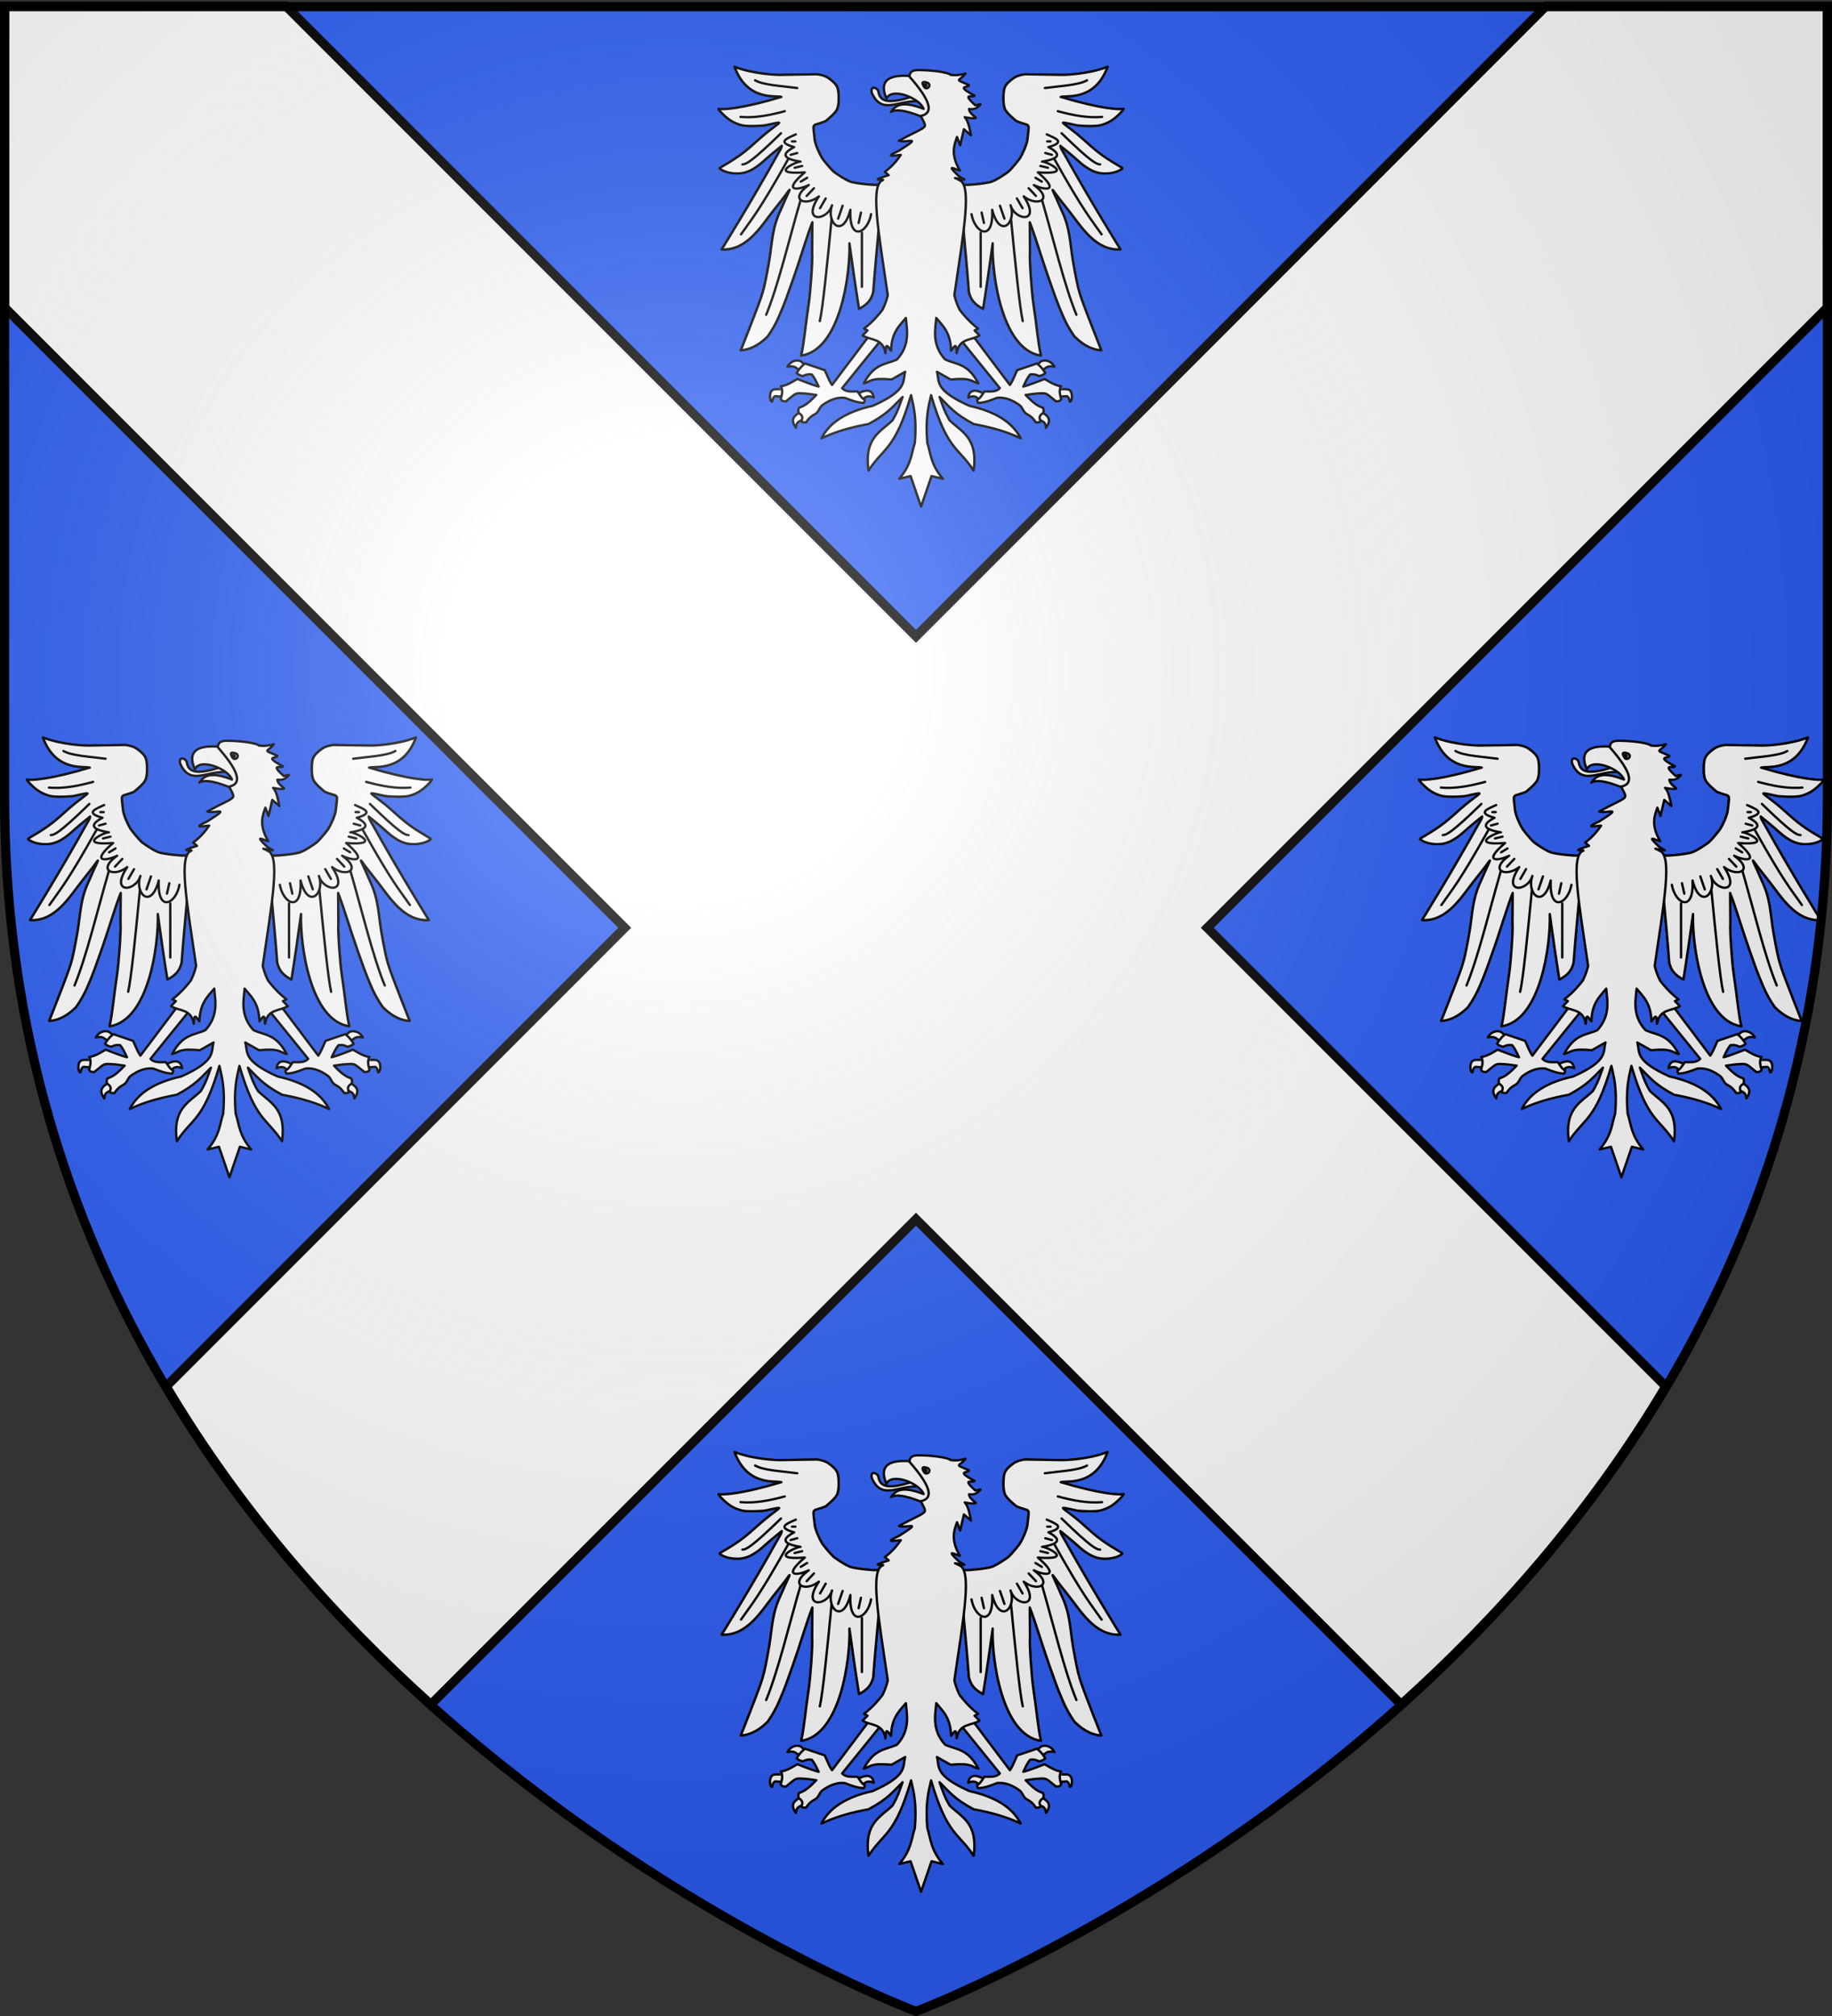 <svg xmlns="http://www.w3.org/2000/svg" xmlns:xlink="http://www.w3.org/1999/xlink" width="600" height="660" version="1.0"><rect width="100%" height="100%" fill="#333333" stroke="none"/><desc>Flag of Canton of Valais (Wallis)</desc><defs><g id="c"><path id="b" d="M0 0v1h.5z" transform="rotate(18 3.157 -.5)"/><use xlink:href="#b" width="810" height="540" transform="scale(-1 1)"/></g><g id="d"><use xlink:href="#c" width="810" height="540" transform="rotate(72)"/><use xlink:href="#c" width="810" height="540" transform="rotate(144)"/></g><g id="f"><path id="e" d="M0 0v1h.5z" transform="rotate(18 3.157 -.5)"/><use xlink:href="#e" width="810" height="540" transform="scale(-1 1)"/></g><g id="g"><use xlink:href="#f" width="810" height="540" transform="rotate(72)"/><use xlink:href="#f" width="810" height="540" transform="rotate(144)"/></g><g id="i"><path id="h" d="M0 0v1h.5z" transform="rotate(18 3.157 -.5)"/><use xlink:href="#h" width="810" height="540" transform="scale(-1 1)"/></g><g id="j"><use xlink:href="#i" width="810" height="540" transform="rotate(72)"/><use xlink:href="#i" width="810" height="540" transform="rotate(144)"/></g><g id="l"><path id="k" d="M0 0v1h.5z" transform="rotate(18 3.157 -.5)"/><use xlink:href="#k" width="810" height="540" transform="scale(-1 1)"/></g><g id="m"><use xlink:href="#l" width="810" height="540" transform="rotate(72)"/><use xlink:href="#l" width="810" height="540" transform="rotate(144)"/></g><g id="o"><path id="n" d="M0 0v1h.5z" transform="rotate(18 3.157 -.5)"/><use xlink:href="#n" width="810" height="540" transform="scale(-1 1)"/></g><g id="p"><use xlink:href="#o" width="810" height="540" transform="rotate(72)"/><use xlink:href="#o" width="810" height="540" transform="rotate(144)"/></g><g id="r"><path id="q" d="M0 0v1h.5z" transform="rotate(18 3.157 -.5)"/><use xlink:href="#q" width="810" height="540" transform="scale(-1 1)"/></g><g id="s"><use xlink:href="#r" width="810" height="540" transform="rotate(72)"/><use xlink:href="#r" width="810" height="540" transform="rotate(144)"/></g><g id="v"><path id="u" d="M0 0v1h.5z" transform="rotate(18 3.157 -.5)"/><use xlink:href="#u" width="810" height="540" transform="scale(-1 1)"/></g><g id="w"><use xlink:href="#v" width="810" height="540" transform="rotate(72)"/><use xlink:href="#v" width="810" height="540" transform="rotate(144)"/></g><g id="y"><path id="x" d="M0 0v1h.5z" transform="rotate(18 3.157 -.5)"/><use xlink:href="#x" width="810" height="540" transform="scale(-1 1)"/></g><g id="z"><use xlink:href="#y" width="810" height="540" transform="rotate(72)"/><use xlink:href="#y" width="810" height="540" transform="rotate(144)"/></g><radialGradient xlink:href="#a" id="D" cx="221.445" cy="226.331" r="300" fx="221.445" fy="226.331" gradientTransform="matrix(1.353 0 0 1.349 -77.63 -85.747)" gradientUnits="userSpaceOnUse"/><linearGradient id="a"><stop offset="0" style="stop-color:white;stop-opacity:.314"/><stop offset=".19" style="stop-color:white;stop-opacity:.251"/><stop offset=".6" style="stop-color:#6b6b6b;stop-opacity:.125"/><stop offset="1" style="stop-color:black;stop-opacity:.125"/></linearGradient></defs><g style="display:inline"><path d="M300 658.5s298.5-112.32 298.5-397.772V2.176H1.5v258.552C1.5 546.18 300 658.5 300 658.5" style="display:inline;fill:#2b5df2;fill-opacity:1;fill-rule:evenodd;stroke:none;stroke-width:1px;stroke-linecap:butt;stroke-linejoin:miter;stroke-opacity:1"/><g style="display:inline"><path d="M1.5 2.188v98.593l203.094 203.094L54.438 454.031c24.649 41.455 55.338 75.993 86.687 104.125L300 399.281l158.875 158.875c31.349-28.132 62.039-62.67 86.688-104.125L395.405 303.875 598.5 100.781V2.188h-92.219L300 208.468 93.719 2.189Z" style="display:inline;opacity:1;fill:#fff;fill-opacity:1;fill-rule:evenodd;stroke:#000;stroke-width:3;stroke-linecap:butt;stroke-linejoin:miter;stroke-miterlimit:4;stroke-dasharray:none;stroke-opacity:1" transform="translate(0 -.14)"/></g><g style="fill:#fff"><g id="B" style="display:inline;fill:#fff"><g style="fill:#fff" transform="matrix(.261 0 0 .252 -3.16 230.388)"><g style="fill:#fff;stroke:#000;stroke-width:7.261;stroke-miterlimit:4;stroke-dasharray:none;stroke-opacity:1" transform="matrix(.413 0 0 .413 152.274 105.885)"><path id="A" d="m233.94 227.532-9.597-6.566c-4.546 2.273-65.155-4.04-81.065-9.596s-47.565-28.371-50.76-31.315c-12.821-11.811-33.62-39.53-35.633-42.932-8.016-13.535-20.28-41.712-22.39-57.116-2.118-15.467-4.267-40.389-3.762-41.651s1.892-5.852 6.732-7.299c5.444-1.627 28.768-8.677 32.029-12.053 2.608-2.7 29.85-24.202 34.013-38.732 3.566-12.445 3.701-21.188 3.701-30.28 0-9.09-.043-22.944-3.578-33.804-3.536-10.859-13.594-20.534-27.231-30.636s-35.146-12.078-35.146-12.078l-115.454 1.959c-.117.023-76.639-1.445-134.602-25.532 39.02 110.133 128.176 88.47 142.222 94.788C-188.694-17.366-245.587-14.683-257.5-17.935c.186 3.318 14.913 20.25 31.758 33.1 13.626 10.396 32.507 17.472 41.478 18.923 18.812 3.043 39.512 1.888 61.85.459 12.5-.8 52.025-13.023 48.762-8.035-2.56 3.913-20.12 16.123-41.606 34.193-18.877 15.876-40.751 38.007-62.33 55.753-38.59 31.738-78.629 50.822-76.376 52.99 12.738 12.261 48.17 20.978 77.59 12.312 12.628-3.72 20.489-8.184 34.288-17.72 10.662-7.37 25.496-21.717 34.291-29.654 16.691-15.064 32.371-27.528 42.224-36.153-.031 6.776-5.249 14.04-11.617 25.758-79.802 148.998-170.716 300.016-170.716 300.016 76.414 4.213 119.584-73.49 156.334-121.388 46.775-60.962 36.092-48.204 46.202-61.955s-2.416 8.679-23.739 60.61c-25.83 56.35-25.166 99.525-34.453 158.859-7.16 44.28-17.798 96.784-18.074 90.648-.999 14.782-37.67 110.178-68.186 190.414 36.057-2.907 61.935-23.852 81.318-43.437 14.394-21.321 26.345-42.994 35.355-65.66 16.42-38.237 28.31-74.843 40.28-109.807C-7.794 449.04 9.71 384.384 27.362 338.649l-.561 95.102c2.128 22.72-5.342 126.746-9.97 158.584C5.579 669.75 2.862 715.707-6.478 757.862 112.196 739.4 142.734 502.353 139.996 404.814c9.765 72.952 19.53 143.8 29.294 206.071 23.717-13.238 37.113-26.858 42.932-53.538 5.22-73.776 11.448-137.213 16.667-199.505l48.993-94.955z" style="color:#000;display:inline;overflow:visible;visibility:visible;fill:#fff;fill-opacity:1;fill-rule:nonzero;stroke:#000;stroke-width:7.261;stroke-linecap:butt;stroke-linejoin:round;stroke-miterlimit:4;stroke-dasharray:none;stroke-dashoffset:0;stroke-opacity:1;marker:none;marker-start:none;marker-mid:none;marker-end:none"/><use xlink:href="#A" transform="matrix(-1 0 0 1 715.071 0)"/></g><g style="fill:#fff;fill-opacity:1;stroke:#000;stroke-width:7.261;stroke-linecap:round;stroke-linejoin:round;stroke-miterlimit:4;stroke-dasharray:none;stroke-opacity:1"><path d="M-54.394 887.56c.094-.576.898-23.58.883-23.382-.014.199-29.915-.791-35.07.31-8.803 1.882-13.834 10.906-12.434 26.755.805 5.256 1.34 10.782 6.06 12.122 4.783-22.01 10.592-17.093 15.665-17.016 6.13.094 24.802 1.786 24.896 1.21" style="color:#000;display:inline;overflow:visible;visibility:visible;opacity:1;fill:#fff;fill-opacity:1;fill-rule:nonzero;stroke:#000;stroke-width:7.261;stroke-linecap:round;stroke-linejoin:round;stroke-miterlimit:4;stroke-dasharray:none;stroke-dashoffset:0;stroke-opacity:1;marker:none;marker-start:none;marker-mid:none;marker-end:none" transform="matrix(.413 0 0 .413 152.274 105.885)"/><path d="m10 792.005-15.714 15.714-16.072-10.714c-5.257-5.067-14.417-6.283-26.428-3.571 12.29-23.85 38.058-22.588 44.285-13.929z" style="color:#000;display:inline;overflow:visible;visibility:visible;opacity:1;fill:#fff;fill-opacity:1;fill-rule:nonzero;stroke:#000;stroke-width:7.261;stroke-linecap:round;stroke-linejoin:round;stroke-miterlimit:4;stroke-dasharray:none;stroke-dashoffset:0;stroke-opacity:1;marker:none;marker-start:none;marker-mid:none;marker-end:none" transform="matrix(.413 0 0 .413 152.274 105.885)"/><path d="M5.714 959.148c13.004-3.154 4.82-38.556-12.5-25.714S-43.12 955.38-22.5 985.219c1.043-21.554 15.211-22.917 28.214-26.071" style="color:#000;display:inline;overflow:visible;visibility:visible;opacity:1;fill:#fff;fill-opacity:1;fill-rule:nonzero;stroke:#000;stroke-width:7.261;stroke-linecap:round;stroke-linejoin:round;stroke-miterlimit:4;stroke-dasharray:none;stroke-dashoffset:0;stroke-opacity:1;marker:none;marker-start:none;marker-mid:none;marker-end:none" transform="matrix(.413 0 0 .413 152.274 105.885)"/><path d="M162.857 879.505c30.407-17.46 47.33-13.73 51.072 10.714-16.16-7.776-26.677-3.011-34.286 8.215" style="color:#000;display:inline;overflow:visible;visibility:visible;opacity:1;fill:#fff;fill-opacity:1;fill-rule:nonzero;stroke:#000;stroke-width:7.261;stroke-linecap:round;stroke-linejoin:round;stroke-miterlimit:4;stroke-dasharray:none;stroke-dashoffset:0;stroke-opacity:1;marker:none;marker-start:none;marker-mid:none;marker-end:none" transform="matrix(.413 0 0 .413 152.274 105.885)"/></g><path d="m253.798 393.725-14.166-7.083-51.352 70.535c-3.5-5.047-6.146-12.65-9.15-19.183l-24.617-8.681c-3.744 2.575-7.43 7.013-10.625 12.395 2.24 2.398 5.013 3.194 7.796 3.959 3.738-2.034 7.476-2.814 11.215-2.066 4.572 6.074 6.006 10.578 8.558 15.642-6.927-1.81-15.487-5.307-26.72-9.81-6.191 3.65-12.902 8.383-20.658 9.428a15 15 0 0 1 1.362 4.02c.808 4.361-.474 8.462-1.499 12.594 1.76 3.735 4.46 2.446 6.27 3.124 10.649-8.694 11.285-10.411 16.821-10.625 11.124.29 14.838 1.401 21.473 2.189-6.106 6.584-13.177 14.087-21.544 16.527-1.186 1.933-1.06 4.303-.59 6.788 7.114 4.754 3.856 7.46 3.714 11.179.814 1.096 3.153 1.177 5.607 1.18 5.795-8.984 9.103-8.853 13.403-12.36 3.062-3.454 3.99-7.71 7.099-10.044 10.566-7.932 19.954-10.566 28.439-9.434 10.217 4.118 16.185 6.21 23.488 6.493.248-1.47 1.682-.987.92-4.478-2.95-.457-5.902-6.323-8.853-10.329-7.109-.054-14.763.983-19.219-4.376z" style="color:#000;display:inline;overflow:visible;visibility:visible;fill:#fff;fill-opacity:1;fill-rule:nonzero;stroke:#000;stroke-width:3;stroke-linecap:round;stroke-linejoin:round;stroke-miterlimit:4;stroke-dasharray:none;stroke-dashoffset:0;stroke-opacity:1;marker:none;marker-start:none;marker-mid:none;marker-end:none"/><g style="fill:#fff;fill-opacity:1;stroke:#000;stroke-width:7.261;stroke-linecap:round;stroke-linejoin:round;stroke-miterlimit:4;stroke-dasharray:none;stroke-opacity:1"><path d="M-54.394 887.56c.094-.576.898-23.58.883-23.382-.014.199-29.915-.791-35.07.31-8.803 1.882-13.834 10.906-12.434 26.755.805 5.256 1.34 10.782 6.06 12.122 4.783-22.01 10.592-17.093 15.665-17.016 6.13.094 24.802 1.786 24.896 1.21" style="color:#000;display:inline;overflow:visible;visibility:visible;opacity:1;fill:#fff;fill-opacity:1;fill-rule:nonzero;stroke:#000;stroke-width:7.261;stroke-linecap:round;stroke-linejoin:round;stroke-miterlimit:4;stroke-dasharray:none;stroke-dashoffset:0;stroke-opacity:1;marker:none;marker-start:none;marker-mid:none;marker-end:none" transform="matrix(-.413 0 0 .413 447.476 105.885)"/><path d="m10 792.005-15.714 15.714-16.072-10.714c-5.257-5.067-14.417-6.283-26.428-3.571 12.29-23.85 38.058-22.588 44.285-13.929z" style="color:#000;display:inline;overflow:visible;visibility:visible;opacity:1;fill:#fff;fill-opacity:1;fill-rule:nonzero;stroke:#000;stroke-width:7.261;stroke-linecap:round;stroke-linejoin:round;stroke-miterlimit:4;stroke-dasharray:none;stroke-dashoffset:0;stroke-opacity:1;marker:none;marker-start:none;marker-mid:none;marker-end:none" transform="matrix(-.413 0 0 .413 447.476 105.885)"/><path d="M5.714 959.148c13.004-3.154 4.82-38.556-12.5-25.714S-43.12 955.38-22.5 985.219c1.043-21.554 15.211-22.917 28.214-26.071" style="color:#000;display:inline;overflow:visible;visibility:visible;opacity:1;fill:#fff;fill-opacity:1;fill-rule:nonzero;stroke:#000;stroke-width:7.261;stroke-linecap:round;stroke-linejoin:round;stroke-miterlimit:4;stroke-dasharray:none;stroke-dashoffset:0;stroke-opacity:1;marker:none;marker-start:none;marker-mid:none;marker-end:none" transform="matrix(-.413 0 0 .413 447.476 105.885)"/><path d="M162.857 879.505c30.407-17.46 47.33-13.73 51.072 10.714-16.16-7.776-26.677-3.011-34.286 8.215" style="color:#000;display:inline;overflow:visible;visibility:visible;opacity:1;fill:#fff;fill-opacity:1;fill-rule:nonzero;stroke:#000;stroke-width:7.261;stroke-linecap:round;stroke-linejoin:round;stroke-miterlimit:4;stroke-dasharray:none;stroke-dashoffset:0;stroke-opacity:1;marker:none;marker-start:none;marker-mid:none;marker-end:none" transform="matrix(-.413 0 0 .413 447.476 105.885)"/></g><path d="m345.952 393.725 14.166-7.083 51.352 70.535c3.5-5.047 6.146-12.65 9.15-19.183l24.617-8.681c3.744 2.575 7.43 7.013 10.625 12.395-2.24 2.398-5.013 3.194-7.796 3.959-3.738-2.034-7.477-2.814-11.215-2.066-4.572 6.074-6.006 10.578-8.558 15.642 6.927-1.81 15.487-5.307 26.719-9.81 6.192 3.65 12.903 8.383 20.659 9.428a15 15 0 0 0-1.362 4.02c-.808 4.361.474 8.462 1.499 12.594-1.761 3.735-4.46 2.446-6.27 3.124-10.649-8.694-11.285-10.411-16.822-10.625-11.123.29-14.837 1.401-21.472 2.189 6.106 6.584 13.177 14.087 21.544 16.527 1.186 1.933 1.06 4.303.59 6.788-7.114 4.754-3.856 7.46-3.714 11.179-.814 1.096-3.153 1.177-5.607 1.18-5.795-8.984-9.103-8.853-13.403-12.36-3.062-3.454-3.99-7.71-7.099-10.044-10.566-7.932-19.954-10.566-28.439-9.434-10.217 4.118-16.185 6.21-23.488 6.493-.248-1.47-1.682-.987-.921-4.478 2.951-.457 5.903-6.323 8.854-10.329 7.109-.054 14.763.983 19.219-4.376z" style="color:#000;display:inline;overflow:visible;visibility:visible;fill:#fff;fill-opacity:1;fill-rule:nonzero;stroke:#000;stroke-width:3;stroke-linecap:round;stroke-linejoin:round;stroke-miterlimit:4;stroke-dasharray:none;stroke-dashoffset:0;stroke-opacity:1;marker:none;marker-start:none;marker-mid:none;marker-end:none"/><path d="m351.067 199.897 3.965-2.713c1.878.939 26.92-1.67 33.494-3.965s19.653-11.722 20.973-12.939c5.298-4.88 13.891-16.333 14.723-17.738 3.312-5.593 8.38-17.235 9.251-23.6.875-6.39 1.763-16.687 1.555-17.209-.209-.521-.782-2.418-2.782-3.015-2.25-.672-11.886-3.585-13.233-4.98-1.078-1.116-12.334-10-14.054-16.004-1.473-5.142-1.53-8.754-1.53-12.51s.019-9.48 1.48-13.968c1.46-4.486 5.616-8.484 11.25-12.658s14.522-4.99 14.522-4.99l47.703.81c.048.009 31.665-.598 55.615-10.55-16.123 45.505-52.96 36.554-58.763 39.164 50.454 15.678 73.961 16.787 78.883 15.443-.077 1.371-6.162 8.367-13.121 13.677-5.63 4.295-13.432 7.218-17.138 7.818-7.773 1.257-16.326.78-25.556.19-5.164-.33-21.495-5.381-20.147-3.32 1.058 1.617 8.313 6.661 17.19 14.128 7.8 6.56 16.838 15.703 25.754 23.035 15.945 13.114 32.488 21 31.557 21.895-5.263 5.066-19.903 8.667-32.058 5.087-5.218-1.537-8.466-3.382-14.167-7.322-4.406-3.045-10.535-8.973-14.169-12.252-6.896-6.224-13.375-11.374-17.446-14.938.013 2.8 2.169 5.801 4.8 10.643 32.972 61.563 70.536 123.96 70.536 123.96-31.572 1.74-49.41-30.365-64.594-50.155-19.326-25.188-14.912-19.917-19.09-25.598-4.177-5.682 1 3.585 9.81 25.042 10.671 23.283 10.397 41.122 14.235 65.637 2.958 18.296 7.353 39.99 7.467 37.454.413 6.108 15.564 45.523 28.173 78.675-14.898-1.201-25.59-9.855-33.598-17.947-5.948-8.81-10.886-17.764-14.608-27.13-6.785-15.798-11.698-30.923-16.643-45.37-10.36-30.265-17.592-56.98-24.886-75.876l.232 39.294c-.88 9.387 2.207 52.368 4.12 65.523 4.649 31.986 5.772 50.975 9.63 68.392-49.033-7.628-61.65-105.57-60.52-145.871-4.034 30.142-8.068 59.415-12.103 85.144-9.799-5.47-15.334-11.097-17.738-22.121-2.157-30.483-4.73-56.693-6.887-82.431l-20.242-39.233z" style="color:#000;display:inline;overflow:visible;visibility:visible;fill:#fff;fill-opacity:1;fill-rule:nonzero;stroke:#000;stroke-width:3;stroke-linecap:butt;stroke-linejoin:round;stroke-miterlimit:4;stroke-dasharray:none;stroke-dashoffset:0;stroke-opacity:1;marker:none;marker-start:none;marker-mid:none;marker-end:none"/><path d="m248.933 199.897-3.965-2.713c-1.879.939-26.92-1.67-33.495-3.965-6.573-2.296-19.652-11.722-20.973-12.939-5.297-4.88-13.89-16.333-14.722-17.738-3.312-5.593-8.38-17.235-9.251-23.6-.875-6.39-1.763-16.687-1.555-17.209.209-.521.782-2.418 2.782-3.015 2.249-.672 11.886-3.585 13.233-4.98 1.078-1.116 12.334-10 14.054-16.004 1.473-5.142 1.53-8.754 1.53-12.51s-.019-9.48-1.48-13.968c-1.46-4.486-5.616-8.484-11.25-12.658s-14.522-4.99-14.522-4.99l-47.703.81c-.048.009-31.666-.598-55.615-10.55 16.123 45.505 52.96 36.554 58.763 39.164C74.31 98.71 50.803 99.82 45.881 98.475c.077 1.371 6.162 8.367 13.121 13.677 5.63 4.295 13.432 7.218 17.138 7.818 7.773 1.257 16.326.78 25.556.19 5.164-.33 21.495-5.381 20.147-3.32-1.058 1.617-8.313 6.661-17.19 14.128-7.8 6.56-16.838 15.703-25.754 23.035-15.945 13.114-32.488 21-31.557 21.895 5.263 5.066 19.902 8.667 32.058 5.087 5.218-1.537 8.466-3.382 14.167-7.322 4.406-3.045 10.535-8.973 14.169-12.252 6.896-6.224 13.375-11.374 17.446-14.938-.013 2.8-2.169 5.801-4.8 10.643-32.973 61.563-70.536 123.96-70.536 123.96 31.572 1.74 49.41-30.365 64.594-50.155 19.326-25.188 14.912-19.917 19.09-25.598 4.176-5.682-1 3.585-9.81 25.042-10.671 23.283-10.397 41.122-14.235 65.637-2.958 18.296-7.353 39.99-7.468 37.454-.412 6.108-15.563 45.523-28.172 78.675 14.898-1.201 25.59-9.855 33.598-17.947 5.948-8.81 10.885-17.764 14.608-27.13 6.785-15.798 11.698-30.923 16.643-45.37 10.36-30.265 17.592-56.98 24.886-75.876l-.232 39.294c.88 9.387-2.207 52.368-4.12 65.523-4.649 31.986-5.772 50.975-9.63 68.392 49.033-7.628 61.65-105.57 60.519-145.871 4.035 30.142 8.07 59.415 12.104 85.144 9.799-5.47 15.334-11.097 17.738-22.121 2.157-30.483 4.73-56.693 6.887-82.431l20.242-39.233z" style="color:#000;display:inline;overflow:visible;visibility:visible;fill:#fff;fill-opacity:1;fill-rule:nonzero;stroke:#000;stroke-width:3;stroke-linecap:butt;stroke-linejoin:round;stroke-miterlimit:4;stroke-dasharray:none;stroke-dashoffset:0;stroke-opacity:1;marker:none;marker-start:none;marker-mid:none;marker-end:none"/><path d="M73.475 108.927c17.575 1.681 36.346-2.023 55.484-7.378" style="color:#000;display:inline;overflow:visible;visibility:visible;fill:#fff;fill-opacity:1;fill-rule:nonzero;stroke:#000;stroke-width:3;stroke-linecap:round;stroke-linejoin:round;stroke-miterlimit:4;stroke-dasharray:none;stroke-dashoffset:0;stroke-opacity:1;marker:none;marker-start:none;marker-mid:none;marker-end:none"/><path d="M124.237 130.177c-37.541 37.872-44.095 40.432-48.4 40.432" style="color:#000;display:inline;overflow:visible;visibility:visible;fill:#fff;fill-opacity:1;fill-rule:nonzero;stroke:#000;stroke-width:3;stroke-linecap:round;stroke-linejoin:round;stroke-miterlimit:4;stroke-dasharray:none;stroke-dashoffset:0;stroke-opacity:1;marker:none;marker-start:none;marker-mid:none;marker-end:none"/><path d="M74.066 261.508c14.178-21.115 21.834-28.766 59.025-97.392" style="color:#000;display:inline;overflow:visible;visibility:visible;fill:#fff;fill-opacity:1;fill-rule:nonzero;stroke:#000;stroke-width:3;stroke-linecap:round;stroke-linejoin:round;stroke-miterlimit:4;stroke-dasharray:none;stroke-dashoffset:0;stroke-opacity:1;marker:none;marker-start:none;marker-mid:none;marker-end:none"/><path d="M105.644 365.983c15.005-37.671 28.782-97.86 43.089-148.803" style="color:#000;display:inline;overflow:visible;visibility:visible;fill:#fff;fill-opacity:1;fill-rule:nonzero;stroke:#000;stroke-width:3;stroke-linecap:round;stroke-linejoin:round;stroke-miterlimit:4;stroke-dasharray:none;stroke-dashoffset:0;stroke-opacity:1;marker:none;marker-start:none;marker-mid:none;marker-end:none"/><path d="M172.933 374.247c3.864-17.311 9.368-74.748 14.756-132.453" style="color:#000;display:inline;overflow:visible;visibility:visible;fill:#fff;fill-opacity:1;fill-rule:nonzero;stroke:#000;stroke-width:3;stroke-linecap:round;stroke-linejoin:round;stroke-miterlimit:4;stroke-dasharray:none;stroke-dashoffset:0;stroke-opacity:1;marker:none;marker-start:none;marker-mid:none;marker-end:none"/><path d="M225.76 329.682v-70.24" style="color:#000;display:inline;overflow:visible;visibility:visible;fill:#fff;fill-opacity:1;fill-rule:nonzero;stroke:#000;stroke-width:3;stroke-linecap:round;stroke-linejoin:round;stroke-miterlimit:4;stroke-dasharray:none;stroke-dashoffset:0;stroke-opacity:1;marker:none;marker-start:none;marker-mid:none;marker-end:none"/><path d="M142.83 131.652c-10.69 5.055-24.806 9.953-2.066 16.527-14.89 8.051-16.398 14.763 7.969 18.888-4.008-.806-42.656 17.675 5.312 13.871-29.39 25.958-8.256 23.327 5.017 16.528-25.653 18.853-4.554 28.866 12.69 14.756-22.638 35.304 10.772 32.115 16.528 11.51-7.809 22.464 13.337 44.828 23.02 5.902-2.015 42.858 21.846 30.405 25.97 5.608" style="color:#000;display:inline;overflow:visible;visibility:visible;fill:#fff;fill-opacity:1;fill-rule:nonzero;stroke:#000;stroke-width:3;stroke-linecap:round;stroke-linejoin:round;stroke-miterlimit:4;stroke-dasharray:none;stroke-dashoffset:0;stroke-opacity:1;marker:none;marker-start:none;marker-mid:none;marker-end:none"/><path d="M142.24 140.801h-4.132" style="color:#000;display:inline;overflow:visible;visibility:visible;fill:#fff;fill-opacity:1;fill-rule:nonzero;stroke:#000;stroke-width:3;stroke-linecap:round;stroke-linejoin:round;stroke-miterlimit:4;stroke-dasharray:none;stroke-dashoffset:0;stroke-opacity:1;marker:none;marker-start:none;marker-mid:none;marker-end:none"/><path d="m144.6 155.853-8.263 2.36" style="color:#000;display:inline;overflow:visible;visibility:visible;fill:#fff;fill-opacity:1;fill-rule:nonzero;stroke:#000;stroke-width:3;stroke-linecap:round;stroke-linejoin:round;stroke-miterlimit:4;stroke-dasharray:none;stroke-dashoffset:0;stroke-opacity:1;marker:none;marker-start:none;marker-mid:none;marker-end:none"/><path d="m150.799 172.675-9.445 2.36" style="color:#000;display:inline;overflow:visible;visibility:visible;fill:#fff;fill-opacity:1;fill-rule:nonzero;stroke:#000;stroke-width:3;stroke-linecap:round;stroke-linejoin:round;stroke-miterlimit:4;stroke-dasharray:none;stroke-dashoffset:0;stroke-opacity:1;marker:none;marker-start:none;marker-mid:none;marker-end:none"/><path d="m156.996 188.021-7.968 5.018" style="color:#000;display:inline;overflow:visible;visibility:visible;fill:#fff;fill-opacity:1;fill-rule:nonzero;stroke:#000;stroke-width:3;stroke-linecap:round;stroke-linejoin:round;stroke-miterlimit:4;stroke-dasharray:none;stroke-dashoffset:0;stroke-opacity:1;marker:none;marker-start:none;marker-mid:none;marker-end:none"/><path d="m165.555 201.597-9.15 10.035" style="color:#000;display:inline;overflow:visible;visibility:visible;fill:#fff;fill-opacity:1;fill-rule:nonzero;stroke:#000;stroke-width:3;stroke-linecap:round;stroke-linejoin:round;stroke-miterlimit:4;stroke-dasharray:none;stroke-dashoffset:0;stroke-opacity:1;marker:none;marker-start:none;marker-mid:none;marker-end:none"/><path d="m180.311 214.878-7.083 12.69" style="color:#000;display:inline;overflow:visible;visibility:visible;fill:#fff;fill-opacity:1;fill-rule:nonzero;stroke:#000;stroke-width:3;stroke-linecap:round;stroke-linejoin:round;stroke-miterlimit:4;stroke-dasharray:none;stroke-dashoffset:0;stroke-opacity:1;marker:none;marker-start:none;marker-mid:none;marker-end:none"/><path d="m201.56 224.322-5.607 16.822" style="color:#000;display:inline;overflow:visible;visibility:visible;fill:#fff;fill-opacity:1;fill-rule:nonzero;stroke:#000;stroke-width:3;stroke-linecap:round;stroke-linejoin:round;stroke-miterlimit:4;stroke-dasharray:none;stroke-dashoffset:0;stroke-opacity:1;marker:none;marker-start:none;marker-mid:none;marker-end:none"/><path d="m224.58 233.176-2.951 13.576" style="color:#000;display:inline;overflow:visible;visibility:visible;fill:#fff;fill-opacity:1;fill-rule:nonzero;stroke:#000;stroke-width:3;stroke-linecap:round;stroke-linejoin:round;stroke-miterlimit:4;stroke-dasharray:none;stroke-dashoffset:0;stroke-opacity:1;marker:none;marker-start:none;marker-mid:none;marker-end:none"/><path d="M144.6 71.446c-19.092-2.726-42.385-3.703-52.827-10.034" style="color:#000;display:inline;overflow:visible;visibility:visible;fill:#fff;fill-opacity:1;fill-rule:nonzero;stroke:#000;stroke-width:3;stroke-linecap:round;stroke-linejoin:round;stroke-miterlimit:4;stroke-dasharray:none;stroke-dashoffset:0;stroke-opacity:1;marker:none;marker-start:none;marker-mid:none;marker-end:none"/><path d="M527.085 108.927c-17.574 1.681-36.345-2.023-55.483-7.378" style="color:#000;display:inline;overflow:visible;visibility:visible;fill:#fff;fill-opacity:1;fill-rule:nonzero;stroke:#000;stroke-width:3;stroke-linecap:round;stroke-linejoin:round;stroke-miterlimit:4;stroke-dasharray:none;stroke-dashoffset:0;stroke-opacity:1;marker:none;marker-start:none;marker-mid:none;marker-end:none"/><path d="M476.324 130.177c37.54 37.872 44.094 40.432 48.4 40.432" style="color:#000;display:inline;overflow:visible;visibility:visible;fill:#fff;fill-opacity:1;fill-rule:nonzero;stroke:#000;stroke-width:3;stroke-linecap:round;stroke-linejoin:round;stroke-miterlimit:4;stroke-dasharray:none;stroke-dashoffset:0;stroke-opacity:1;marker:none;marker-start:none;marker-mid:none;marker-end:none"/><path d="M526.495 261.508c-14.178-21.115-21.834-28.766-59.025-97.392" style="color:#000;display:inline;overflow:visible;visibility:visible;fill:#fff;fill-opacity:1;fill-rule:nonzero;stroke:#000;stroke-width:3;stroke-linecap:round;stroke-linejoin:round;stroke-miterlimit:4;stroke-dasharray:none;stroke-dashoffset:0;stroke-opacity:1;marker:none;marker-start:none;marker-mid:none;marker-end:none"/><path d="M494.917 365.983c-15.006-37.671-28.782-97.86-43.089-148.803" style="color:#000;display:inline;overflow:visible;visibility:visible;fill:#fff;fill-opacity:1;fill-rule:nonzero;stroke:#000;stroke-width:3;stroke-linecap:round;stroke-linejoin:round;stroke-miterlimit:4;stroke-dasharray:none;stroke-dashoffset:0;stroke-opacity:1;marker:none;marker-start:none;marker-mid:none;marker-end:none"/><path d="M427.628 374.247c-3.865-17.311-9.368-74.748-14.757-132.453" style="color:#000;display:inline;overflow:visible;visibility:visible;fill:#fff;fill-opacity:1;fill-rule:nonzero;stroke:#000;stroke-width:3;stroke-linecap:round;stroke-linejoin:round;stroke-miterlimit:4;stroke-dasharray:none;stroke-dashoffset:0;stroke-opacity:1;marker:none;marker-start:none;marker-mid:none;marker-end:none"/><path d="M374.8 329.682v-70.24" style="color:#000;display:inline;overflow:visible;visibility:visible;fill:#fff;fill-opacity:1;fill-rule:nonzero;stroke:#000;stroke-width:3;stroke-linecap:round;stroke-linejoin:round;stroke-miterlimit:4;stroke-dasharray:none;stroke-dashoffset:0;stroke-opacity:1;marker:none;marker-start:none;marker-mid:none;marker-end:none"/><path d="M457.73 131.652c10.691 5.055 24.807 9.953 2.067 16.527 14.89 8.051 16.397 14.763-7.969 18.888 4.008-.806 42.656 17.675-5.312 13.871 29.39 25.958 8.256 23.327-5.017 16.528 25.653 18.853 4.554 28.866-12.69 14.756 22.638 35.304-10.772 32.115-16.528 11.51 7.809 22.464-13.338 44.828-23.02 5.902 2.014 42.858-21.846 30.405-25.971 5.608" style="color:#000;display:inline;overflow:visible;visibility:visible;fill:#fff;fill-opacity:1;fill-rule:nonzero;stroke:#000;stroke-width:3;stroke-linecap:round;stroke-linejoin:round;stroke-miterlimit:4;stroke-dasharray:none;stroke-dashoffset:0;stroke-opacity:1;marker:none;marker-start:none;marker-mid:none;marker-end:none"/><path d="M458.32 140.801h4.133" style="color:#000;display:inline;overflow:visible;visibility:visible;fill:#fff;fill-opacity:1;fill-rule:nonzero;stroke:#000;stroke-width:3;stroke-linecap:round;stroke-linejoin:round;stroke-miterlimit:4;stroke-dasharray:none;stroke-dashoffset:0;stroke-opacity:1;marker:none;marker-start:none;marker-mid:none;marker-end:none"/><path d="m455.96 155.853 8.263 2.36" style="color:#000;display:inline;overflow:visible;visibility:visible;fill:#fff;fill-opacity:1;fill-rule:nonzero;stroke:#000;stroke-width:3;stroke-linecap:round;stroke-linejoin:round;stroke-miterlimit:4;stroke-dasharray:none;stroke-dashoffset:0;stroke-opacity:1;marker:none;marker-start:none;marker-mid:none;marker-end:none"/><path d="m449.762 172.675 9.444 2.36" style="color:#000;display:inline;overflow:visible;visibility:visible;fill:#fff;fill-opacity:1;fill-rule:nonzero;stroke:#000;stroke-width:3;stroke-linecap:round;stroke-linejoin:round;stroke-miterlimit:4;stroke-dasharray:none;stroke-dashoffset:0;stroke-opacity:1;marker:none;marker-start:none;marker-mid:none;marker-end:none"/><path d="m443.565 188.021 7.968 5.018" style="color:#000;display:inline;overflow:visible;visibility:visible;fill:#fff;fill-opacity:1;fill-rule:nonzero;stroke:#000;stroke-width:3;stroke-linecap:round;stroke-linejoin:round;stroke-miterlimit:4;stroke-dasharray:none;stroke-dashoffset:0;stroke-opacity:1;marker:none;marker-start:none;marker-mid:none;marker-end:none"/><path d="m435.006 201.597 9.149 10.035" style="color:#000;display:inline;overflow:visible;visibility:visible;fill:#fff;fill-opacity:1;fill-rule:nonzero;stroke:#000;stroke-width:3;stroke-linecap:round;stroke-linejoin:round;stroke-miterlimit:4;stroke-dasharray:none;stroke-dashoffset:0;stroke-opacity:1;marker:none;marker-start:none;marker-mid:none;marker-end:none"/><path d="m420.25 214.878 7.083 12.69" style="color:#000;display:inline;overflow:visible;visibility:visible;fill:#fff;fill-opacity:1;fill-rule:nonzero;stroke:#000;stroke-width:3;stroke-linecap:round;stroke-linejoin:round;stroke-miterlimit:4;stroke-dasharray:none;stroke-dashoffset:0;stroke-opacity:1;marker:none;marker-start:none;marker-mid:none;marker-end:none"/><path d="m399 224.322 5.608 16.822" style="color:#000;display:inline;overflow:visible;visibility:visible;fill:#fff;fill-opacity:1;fill-rule:nonzero;stroke:#000;stroke-width:3;stroke-linecap:round;stroke-linejoin:round;stroke-miterlimit:4;stroke-dasharray:none;stroke-dashoffset:0;stroke-opacity:1;marker:none;marker-start:none;marker-mid:none;marker-end:none"/><path d="m375.98 233.176 2.952 13.576" style="color:#000;display:inline;overflow:visible;visibility:visible;fill:#fff;fill-opacity:1;fill-rule:nonzero;stroke:#000;stroke-width:3;stroke-linecap:round;stroke-linejoin:round;stroke-miterlimit:4;stroke-dasharray:none;stroke-dashoffset:0;stroke-opacity:1;marker:none;marker-start:none;marker-mid:none;marker-end:none"/><path d="M455.37 71.446c19.093-2.726 42.386-3.703 52.827-10.034" style="color:#000;display:inline;overflow:visible;visibility:visible;fill:#fff;fill-opacity:1;fill-rule:nonzero;stroke:#000;stroke-width:3;stroke-linecap:round;stroke-linejoin:round;stroke-miterlimit:4;stroke-dasharray:none;stroke-dashoffset:0;stroke-opacity:1;marker:none;marker-start:none;marker-mid:none;marker-end:none"/><path d="M302.528 89.727c3.925 1.285 5.919-12.794-4.382-10.017-29.639 9.787-49.106 14.73-51.754-3.965-1.415-5.111-10.584-8.047-8.14 2.087 13.36 31.556 36.988 5.233 64.276 11.895z" style="color:#000;display:inline;overflow:visible;visibility:visible;fill:#fff;fill-opacity:1;fill-rule:nonzero;stroke:#000;stroke-width:3;stroke-linecap:butt;stroke-linejoin:round;stroke-miterlimit:4;stroke-dasharray:none;stroke-dashoffset:0;stroke-opacity:1;marker:none;marker-start:none;marker-mid:none;marker-end:none"/><path d="m325.692 67.606-16.069 45.077c-24.906-11.67-40.27-14.692-47.371-10.226 4.426-5.709 10.123-16.527 40.902-3.965-4.665-13.82-39.975-28.54-46.537-13.356-9.12-21.499.424-31.299 28.59-29.425z" style="color:#000;display:inline;overflow:visible;visibility:visible;fill:#fff;fill-opacity:1;fill-rule:nonzero;stroke:#000;stroke-width:3;stroke-linecap:round;stroke-linejoin:round;stroke-miterlimit:4;stroke-dasharray:none;stroke-dashoffset:0;stroke-opacity:1;marker:none;marker-start:none;marker-mid:none;marker-end:none"/><path d="M259.33 184.68c-26.71 8.529-5.582 4.435-7.008 6.293-16.683 5.343-5.904 65.993 5.903 149.63-2.263 9.484-4.526 14.3-6.788 19.182-3.872 5.093-11.614 15.263-23.02 24.2l4.427 2.362-6.198 6.493c10.01 6.786 25.594 2.98 28.628 23.02.511-16.418 3.59-6.944 7.083-3.247.562-23.758 10.486-32.318 18.593-42.498.632 12.104 6.697 34.145-11.215 54.008-14.005 6.714-28.333 4.696-41.613 30.988 9.151-2.36 7.899-7.633 34.825-5.017l17.117-10.034c-3.532 12.458 4.087 23.619-40.727 44.269-31.685 7.242-53.897 20.799-64.338 42.203 17.301-8.596 35.593-14.088 59.025-18.593 24.769-13.741 30.256-22.47 42.794-35.12-3.563 9.599-5.503 17.9-12.69 30.398-15.078 15.078-35.842 22.64-30.104 65.223 18.987-30.45 33.149-26.046 53.418-97.982 3.544 15.734 7.302 30.934 4.722 61.977-4.623 14.795-4.034 27.506-19.478 46.63l14.166-3.542L300 615.188l13.148-39.665 14.166 3.542c-15.444-19.124-14.855-31.835-19.478-46.63-2.58-31.043 1.178-46.243 4.722-61.977 20.27 71.936 34.43 67.533 53.418 97.982 5.738-42.583-15.026-50.145-30.103-65.223-7.188-12.498-9.128-20.8-12.69-30.398 12.537 12.65 18.024 21.379 42.793 35.12 23.431 4.505 41.724 9.997 59.025 18.593-10.44-21.404-32.653-34.96-64.338-42.203-44.814-20.65-37.195-31.81-40.727-44.27l17.117 10.035c26.926-2.616 25.674 2.657 34.825 5.017-13.28-26.292-27.608-24.274-41.613-30.988-17.912-19.863-11.847-41.904-11.215-54.008 8.107 10.18 18.03 18.74 18.593 42.498 3.492-3.697 6.572-13.17 7.083 3.247 3.034-20.04 18.618-16.234 28.628-23.02l-6.198-6.493 4.427-2.361c-11.406-8.938-19.148-19.108-23.02-24.2-2.263-4.883-4.525-9.699-6.788-19.184 11.807-83.636 22.586-144.286 5.903-149.63-3.654-1.955 3.623 1.366-5.046-2.623 19.23 3.856 10.567 1.966 4.555-2.626-17.824-17.52-3.527-7.767 1.547-7.106-12.845-22.395-6.25-34.971-3.634-43.605l3.965 10.852 4.714-20.92 8.851 7.981c-1.787-9.281-3.378-18.9-7.833-23.607 7.43 1.688 12.705 1.583 13.616 1.138 1.934-.946-7.823-5.053-8.19-11.78 6.337.715 9.385-.338 14.213-5.706 1.475-1.64-6.887 1.755-6.528.686-18.439-17.15-1.425-8.952-.733-12.363-26.131-14.286-5.888-9.631-7.182-13.773-19.42-8.586-12.165-4.049-4.235-14.964-4.45 1.267-10.796 3.04-19.005 1.694.062-1.646-14.609-5.646-37.506-6.106-7.999-.16-13.3.462-13.831 8.402 29.392 34.502 29.146 48.022 14.19 51.128 3.548 7.082 6.056 11.217 4.989 13.437-1.798 3.735-11.416 6.989-32.392 18.848 9.876 3.43 31.383-7.643.091 12.878-20.453 9.669-4.515 5.85 2.27 5.548-5.02 7.455-10.732 14.846-20.034 21.912z" style="color:#000;display:inline;overflow:visible;visibility:visible;fill:#fff;fill-opacity:1;fill-rule:nonzero;stroke:#000;stroke-width:3;stroke-linecap:butt;stroke-linejoin:round;stroke-miterlimit:4;stroke-dasharray:none;stroke-dashoffset:0;stroke-opacity:1;marker:none;marker-start:none;marker-mid:none;marker-end:none"/><path d="M221.773 135.064a3.825 3.825 0 0 1-3.823 3.823c-2.111 0-2.894-1.929-3.824-3.823-2.464-5.022 1.06-4.571 3.824-3.824 2.037.55 3.823 1.713 3.823 3.824z" style="color:#000;display:inline;overflow:visible;visibility:visible;fill:#fff;fill-opacity:1;fill-rule:nonzero;stroke:#000;stroke-width:3;stroke-linecap:butt;stroke-linejoin:miter;stroke-miterlimit:4;stroke-dasharray:none;stroke-dashoffset:0;stroke-opacity:1;marker:none;marker-start:none;marker-mid:none;marker-end:none" transform="translate(88.639 -67.16)"/><circle cx="305.824" cy="68.019" r="1.547" style="color:#000;display:inline;overflow:visible;visibility:visible;opacity:1;fill:#fff;fill-opacity:1;fill-rule:nonzero;stroke:#000;stroke-width:3;stroke-linecap:butt;stroke-linejoin:round;stroke-miterlimit:4;stroke-dasharray:none;stroke-dashoffset:0;stroke-opacity:1;marker:none;marker-start:none;marker-mid:none;marker-end:none" transform="translate(-.663)"/></g></g></g><use xlink:href="#B" width="100%" height="100%" transform="translate(455.891)"/><use xlink:href="#B" id="C" width="100%" height="100%" x="0" y="0" transform="translate(226.52 -219.571)"/><use xlink:href="#C" width="100%" height="100%" transform="translate(0 453.5)"/></g><path d="M300 658.5s298.5-112.32 298.5-397.772V2.176H1.5v258.552C1.5 546.18 300 658.5 300 658.5" style="opacity:1;fill:url(#D);fill-opacity:1;fill-rule:evenodd;stroke:none;stroke-width:1px;stroke-linecap:butt;stroke-linejoin:miter;stroke-opacity:1"/><path d="M300 658.5S1.5 546.18 1.5 260.728V2.176h597v258.552C598.5 546.18 300 658.5 300 658.5z" style="opacity:1;fill:none;fill-opacity:1;fill-rule:evenodd;stroke:#000;stroke-width:3;stroke-linecap:butt;stroke-linejoin:miter;stroke-miterlimit:4;stroke-dasharray:none;stroke-opacity:1"/></svg>